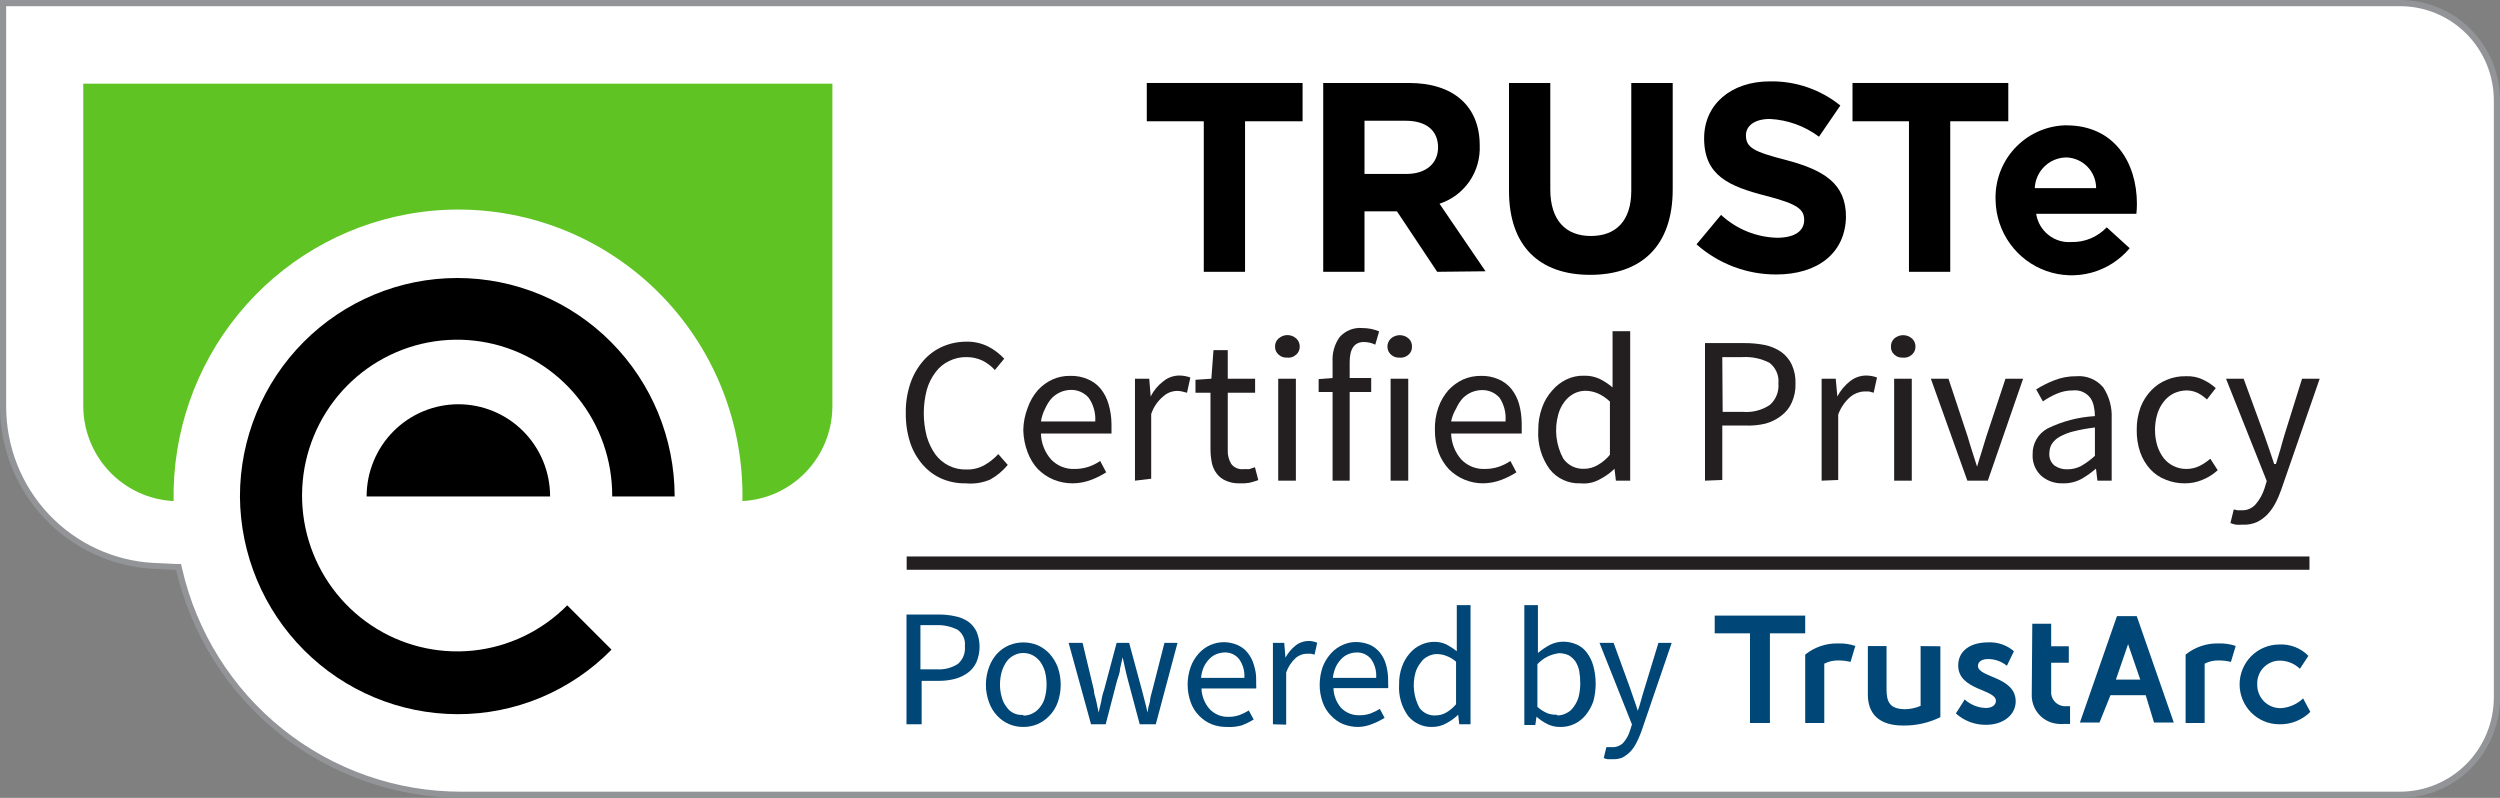 <svg width="94" height="30" viewBox="0 0 94 30" fill="none" xmlns="http://www.w3.org/2000/svg">
<rect x="0" y="0" width="94" height="30" fill="#808080" stroke="none"/>
<g clip-path="url(#clip0_692_2163)">
<path d="M17.387 29.887C14.917 29.897 12.516 29.062 10.58 27.52C8.644 25.978 7.287 23.82 6.733 21.4V21.333L5.805 21.287C4.274 21.21 2.831 20.544 1.775 19.427C0.719 18.31 0.131 16.827 0.133 15.287V0.113H90.252C91.214 0.115 92.136 0.5 92.816 1.183C93.496 1.867 93.879 2.793 93.881 3.76V26.233C93.879 27.201 93.496 28.128 92.816 28.812C92.136 29.497 91.215 29.883 90.252 29.887H17.387Z" fill="white"/>
<path d="M90.252 0.233C91.183 0.235 92.075 0.607 92.734 1.268C93.393 1.929 93.764 2.825 93.768 3.76V26.233C93.764 27.169 93.393 28.066 92.734 28.728C92.076 29.39 91.183 29.763 90.252 29.767H17.347C14.909 29.771 12.542 28.943 10.634 27.418C8.726 25.893 7.39 23.762 6.846 21.373L6.806 21.207H6.634L5.791 21.167C4.289 21.091 2.874 20.438 1.839 19.342C0.804 18.246 0.229 16.791 0.232 15.28V0.233H90.252ZM90.252 0H8.64377e-08V15.28C-0 16.848 0.599 18.357 1.675 19.494C2.75 20.63 4.219 21.308 5.778 21.387L6.62 21.427C7.19 23.863 8.56 26.035 10.511 27.591C12.461 29.147 14.877 29.996 17.367 30H90.252C90.744 30 91.231 29.903 91.686 29.713C92.141 29.524 92.554 29.247 92.902 28.897C93.25 28.547 93.526 28.132 93.715 27.675C93.903 27.218 94 26.728 94 26.233V3.76C93.998 2.762 93.603 1.806 92.9 1.101C92.197 0.396 91.245 -1.56289e-06 90.252 0Z" fill="#929497"/>
<path d="M3.131 3.146V15.26C3.132 16.181 3.485 17.066 4.117 17.732C4.75 18.399 5.613 18.795 6.528 18.84C6.482 16.279 7.346 13.786 8.964 11.808C10.582 9.83 12.849 8.496 15.357 8.046C16.741 7.798 18.161 7.827 19.534 8.131C20.907 8.435 22.206 9.009 23.358 9.819C24.51 10.629 25.492 11.66 26.246 12.852C27.001 14.044 27.514 15.375 27.756 16.767C27.875 17.451 27.928 18.145 27.915 18.84C28.828 18.794 29.689 18.396 30.319 17.73C30.949 17.063 31.299 16.179 31.298 15.26V3.146H3.131Z" fill="#5FC323"/>
<path d="M13.785 18.666C13.785 18.211 13.874 17.76 14.048 17.34C14.221 16.919 14.475 16.537 14.795 16.215C15.116 15.893 15.496 15.638 15.915 15.464C16.333 15.29 16.782 15.2 17.235 15.2C17.688 15.2 18.136 15.29 18.555 15.464C18.973 15.638 19.353 15.893 19.674 16.215C19.994 16.537 20.248 16.919 20.422 17.34C20.595 17.76 20.684 18.211 20.684 18.666H13.785ZM9.022 18.666C9.036 20.838 9.902 22.916 11.433 24.449C12.963 25.982 15.034 26.846 17.195 26.853C18.273 26.856 19.341 26.643 20.337 26.227C21.332 25.81 22.235 25.198 22.993 24.427L21.328 22.76C20.376 23.724 19.12 24.326 17.776 24.463C16.431 24.599 15.081 24.263 13.956 23.51C12.831 22.757 12.001 21.635 11.609 20.335C11.216 19.035 11.285 17.639 11.803 16.385C12.322 15.131 13.257 14.096 14.45 13.459C15.644 12.821 17.02 12.62 18.345 12.889C19.67 13.158 20.86 13.882 21.713 14.936C22.565 15.99 23.027 17.308 23.019 18.666H25.367C25.367 16.488 24.506 14.399 22.974 12.859C21.441 11.319 19.362 10.453 17.195 10.453C15.027 10.453 12.948 11.319 11.416 12.859C9.883 14.399 9.022 16.488 9.022 18.666Z" fill="black"/>
<path d="M36.306 18.173C35.999 18.179 35.694 18.12 35.411 18C35.139 17.882 34.896 17.704 34.701 17.48C34.492 17.242 34.333 16.966 34.23 16.667C34.11 16.301 34.052 15.918 34.058 15.533C34.051 15.153 34.109 14.774 34.23 14.413C34.336 14.102 34.5 13.815 34.714 13.567C34.913 13.337 35.16 13.155 35.437 13.033C35.724 12.908 36.034 12.845 36.346 12.847C36.634 12.841 36.919 12.907 37.175 13.04C37.393 13.155 37.59 13.306 37.759 13.487L37.408 13.913C37.276 13.768 37.118 13.648 36.943 13.56C36.759 13.473 36.557 13.427 36.353 13.427C36.123 13.421 35.896 13.471 35.69 13.573C35.487 13.668 35.311 13.812 35.179 13.993C35.027 14.192 34.914 14.418 34.847 14.66C34.697 15.235 34.697 15.838 34.847 16.413C34.916 16.651 35.024 16.877 35.166 17.08C35.299 17.263 35.476 17.411 35.679 17.511C35.882 17.611 36.107 17.66 36.333 17.653C36.564 17.661 36.792 17.608 36.996 17.5C37.198 17.388 37.379 17.244 37.534 17.073L37.892 17.48C37.707 17.705 37.482 17.892 37.228 18.033C36.937 18.156 36.621 18.204 36.306 18.173Z" fill="#231F20"/>
<path d="M40.326 18.173C40.081 18.174 39.837 18.126 39.61 18.033C39.392 17.941 39.194 17.808 39.026 17.64C38.858 17.458 38.728 17.245 38.641 17.013C38.537 16.743 38.481 16.456 38.476 16.167C38.481 15.881 38.537 15.599 38.641 15.333C38.725 15.088 38.856 14.862 39.026 14.667C39.181 14.498 39.369 14.362 39.577 14.267C39.785 14.173 40.012 14.128 40.24 14.133C40.468 14.125 40.695 14.168 40.904 14.26C41.092 14.338 41.258 14.462 41.388 14.62C41.521 14.788 41.62 14.98 41.68 15.187C41.751 15.429 41.789 15.681 41.792 15.933V16.3H39.139C39.148 16.662 39.284 17.009 39.524 17.28C39.639 17.398 39.778 17.491 39.931 17.552C40.084 17.613 40.248 17.64 40.413 17.633C40.586 17.633 40.758 17.606 40.923 17.553C41.081 17.5 41.23 17.426 41.368 17.333L41.593 17.76C41.417 17.872 41.231 17.966 41.036 18.04C40.81 18.128 40.569 18.173 40.326 18.173ZM39.139 15.847H41.182C41.202 15.532 41.116 15.219 40.937 14.96C40.855 14.864 40.753 14.787 40.638 14.736C40.524 14.684 40.399 14.658 40.273 14.66C40.001 14.662 39.741 14.772 39.55 14.967C39.449 15.079 39.366 15.208 39.305 15.347C39.223 15.503 39.167 15.672 39.139 15.847Z" fill="#231F20"/>
<path d="M42.675 18.073V14.24H43.212L43.265 14.907C43.379 14.682 43.542 14.486 43.743 14.334C43.914 14.195 44.127 14.119 44.346 14.12C44.487 14.121 44.626 14.146 44.758 14.194L44.632 14.767L44.446 14.72C44.323 14.69 44.195 14.691 44.072 14.723C43.95 14.754 43.837 14.815 43.743 14.9C43.531 15.074 43.372 15.306 43.285 15.567V18L42.675 18.073Z" fill="#231F20"/>
<path d="M46.609 18.173C46.431 18.18 46.254 18.146 46.091 18.073C45.958 18.018 45.841 17.928 45.753 17.813C45.662 17.695 45.599 17.559 45.567 17.413C45.533 17.242 45.515 17.068 45.514 16.893V14.767H44.95V14.28L45.547 14.24L45.627 13.166H46.164V14.24H47.192V14.767H46.164V16.9C46.151 17.091 46.197 17.282 46.297 17.447C46.35 17.515 46.421 17.569 46.501 17.603C46.581 17.637 46.668 17.649 46.755 17.64H46.974L47.186 17.567L47.312 18.053C47.201 18.093 47.088 18.126 46.974 18.153C46.853 18.173 46.731 18.18 46.609 18.173Z" fill="#231F20"/>
<path d="M48.386 13.446C48.329 13.45 48.273 13.441 48.219 13.422C48.165 13.402 48.116 13.372 48.075 13.333C48.031 13.297 47.997 13.251 47.974 13.199C47.951 13.147 47.94 13.09 47.942 13.033C47.939 12.975 47.95 12.918 47.973 12.864C47.996 12.811 48.031 12.764 48.075 12.726C48.166 12.645 48.284 12.599 48.406 12.599C48.529 12.599 48.647 12.645 48.738 12.726C48.78 12.765 48.814 12.813 48.837 12.865C48.86 12.918 48.871 12.976 48.87 13.033C48.871 13.09 48.86 13.146 48.837 13.198C48.814 13.249 48.78 13.296 48.738 13.333C48.691 13.377 48.636 13.41 48.575 13.43C48.514 13.449 48.45 13.455 48.386 13.446ZM48.061 18.073V14.24H48.725V18.073H48.061Z" fill="#231F20"/>
<path d="M50.105 18.073V14.74H49.581V14.254L50.105 14.213V13.607C50.085 13.274 50.178 12.945 50.37 12.674C50.476 12.555 50.608 12.463 50.755 12.403C50.902 12.345 51.061 12.32 51.219 12.334C51.333 12.335 51.446 12.346 51.557 12.367C51.66 12.389 51.76 12.42 51.856 12.46L51.71 12.96C51.576 12.893 51.428 12.859 51.279 12.86C50.927 12.86 50.748 13.114 50.748 13.607V14.213H51.557V14.74H50.748V18.073H50.105Z" fill="#231F20"/>
<path d="M52.619 13.447C52.561 13.45 52.503 13.442 52.448 13.423C52.393 13.403 52.343 13.373 52.3 13.333C52.258 13.296 52.224 13.25 52.201 13.198C52.178 13.146 52.167 13.09 52.167 13.033C52.167 12.976 52.178 12.918 52.201 12.866C52.224 12.813 52.258 12.765 52.3 12.727C52.392 12.646 52.51 12.602 52.632 12.602C52.754 12.602 52.872 12.646 52.964 12.727C53.006 12.765 53.039 12.813 53.061 12.866C53.083 12.919 53.093 12.976 53.09 13.033C53.093 13.09 53.083 13.146 53.062 13.198C53.04 13.25 53.006 13.296 52.964 13.333C52.918 13.376 52.863 13.409 52.803 13.428C52.744 13.448 52.681 13.454 52.619 13.447ZM52.287 18.073V14.24H52.95V18.073H52.287Z" fill="#231F20"/>
<path d="M55.763 18.173C55.524 18.174 55.288 18.127 55.067 18.036C54.846 17.944 54.645 17.81 54.476 17.64C54.309 17.458 54.178 17.245 54.091 17.013C53.996 16.741 53.949 16.455 53.952 16.167C53.944 15.883 53.987 15.601 54.078 15.333C54.162 15.088 54.293 14.862 54.463 14.667C54.62 14.499 54.806 14.364 55.014 14.267C55.223 14.177 55.449 14.131 55.677 14.133C55.905 14.125 56.131 14.168 56.34 14.26C56.529 14.338 56.695 14.462 56.825 14.62C56.958 14.788 57.057 14.98 57.116 15.187C57.183 15.43 57.216 15.681 57.216 15.933V16.3H54.562C54.572 16.662 54.708 17.009 54.947 17.28C55.062 17.398 55.201 17.491 55.354 17.552C55.507 17.613 55.672 17.64 55.836 17.633C56.009 17.633 56.182 17.606 56.347 17.553C56.504 17.5 56.654 17.426 56.791 17.333L57.017 17.76C56.841 17.872 56.654 17.966 56.46 18.04C56.237 18.126 56.001 18.171 55.763 18.173ZM54.562 15.847H56.606C56.635 15.535 56.558 15.222 56.387 14.96C56.304 14.865 56.202 14.79 56.087 14.739C55.973 14.689 55.849 14.664 55.723 14.667C55.451 14.669 55.191 14.779 55 14.973C54.899 15.086 54.816 15.214 54.755 15.353C54.663 15.505 54.597 15.672 54.562 15.847Z" fill="#231F20"/>
<path d="M59.418 18.173C59.199 18.182 58.981 18.139 58.782 18.047C58.583 17.956 58.407 17.818 58.27 17.646C57.959 17.219 57.806 16.695 57.839 16.166C57.835 15.883 57.883 15.6 57.979 15.333C58.064 15.086 58.2 14.859 58.377 14.666C58.522 14.498 58.701 14.362 58.901 14.267C59.107 14.167 59.335 14.119 59.564 14.127C59.76 14.121 59.955 14.16 60.135 14.24C60.313 14.328 60.48 14.438 60.632 14.566V12.453H61.295V18.073H60.758L60.705 17.627C60.55 17.778 60.373 17.906 60.181 18.006C59.951 18.143 59.684 18.202 59.418 18.173ZM59.557 17.627C59.734 17.627 59.908 17.581 60.062 17.493C60.242 17.392 60.401 17.259 60.533 17.1V15.1C60.398 14.969 60.24 14.862 60.068 14.787C59.921 14.726 59.763 14.694 59.604 14.693C59.456 14.695 59.311 14.732 59.179 14.8C59.042 14.874 58.922 14.976 58.828 15.1C58.722 15.239 58.643 15.398 58.596 15.566C58.434 16.129 58.501 16.733 58.781 17.247C58.869 17.37 58.986 17.469 59.121 17.536C59.257 17.602 59.407 17.633 59.557 17.627Z" fill="#231F20"/>
<path d="M64.108 18.073V12.9H65.575C65.839 12.898 66.104 12.922 66.364 12.973C66.582 13.019 66.79 13.108 66.974 13.233C67.142 13.353 67.277 13.514 67.366 13.7C67.47 13.925 67.52 14.172 67.511 14.42C67.519 14.665 67.471 14.909 67.372 15.133C67.287 15.329 67.152 15.499 66.981 15.627C66.804 15.766 66.601 15.868 66.384 15.927C66.13 15.988 65.868 16.012 65.608 16H64.758V18.047L64.108 18.073ZM64.772 15.487H65.541C65.895 15.515 66.247 15.424 66.543 15.227C66.657 15.128 66.746 15.003 66.802 14.863C66.859 14.723 66.882 14.571 66.868 14.42C66.883 14.272 66.86 14.122 66.801 13.986C66.741 13.849 66.648 13.73 66.53 13.64C66.216 13.48 65.866 13.406 65.515 13.427H64.758L64.772 15.487Z" fill="#231F20"/>
<path d="M68.493 18.073V14.24H69.024L69.084 14.907C69.201 14.684 69.364 14.489 69.561 14.334C69.735 14.195 69.95 14.12 70.171 14.12C70.31 14.121 70.447 14.145 70.576 14.194L70.45 14.767L70.278 14.72H70.079C69.894 14.731 69.717 14.801 69.575 14.92C69.368 15.099 69.21 15.329 69.117 15.587V18.047L68.493 18.073Z" fill="#231F20"/>
<path d="M71.545 13.447C71.487 13.45 71.429 13.442 71.374 13.423C71.319 13.403 71.269 13.373 71.226 13.333C71.184 13.296 71.15 13.25 71.128 13.198C71.106 13.146 71.097 13.09 71.1 13.033C71.097 12.976 71.107 12.919 71.129 12.866C71.151 12.813 71.184 12.765 71.226 12.727C71.318 12.646 71.436 12.602 71.558 12.602C71.68 12.602 71.798 12.646 71.89 12.727C71.932 12.765 71.966 12.813 71.989 12.866C72.012 12.918 72.023 12.976 72.022 13.033C72.023 13.09 72.012 13.146 71.989 13.198C71.966 13.25 71.932 13.296 71.89 13.333C71.844 13.376 71.789 13.408 71.729 13.428C71.67 13.447 71.607 13.454 71.545 13.447ZM71.22 18.073V14.24H71.883V18.073H71.22Z" fill="#231F20"/>
<path d="M73.973 18.074L72.6 14.24H73.263L73.986 16.42C74.039 16.607 74.099 16.8 74.159 16.987L74.338 17.547C74.391 17.36 74.45 17.174 74.51 16.987C74.57 16.8 74.623 16.607 74.683 16.42L75.406 14.24H76.069L74.742 18.074H73.973Z" fill="#231F20"/>
<path d="M77.542 18.173C77.25 18.181 76.966 18.079 76.746 17.886C76.637 17.784 76.552 17.658 76.497 17.519C76.442 17.379 76.418 17.23 76.427 17.08C76.422 16.883 76.472 16.688 76.57 16.517C76.668 16.347 76.812 16.207 76.984 16.113C77.542 15.839 78.149 15.681 78.769 15.646C78.769 15.525 78.755 15.405 78.729 15.286C78.709 15.178 78.669 15.073 78.61 14.98C78.536 14.875 78.435 14.792 78.319 14.739C78.202 14.686 78.073 14.666 77.946 14.68C77.734 14.678 77.524 14.721 77.329 14.806C77.148 14.885 76.975 14.981 76.812 15.093L76.56 14.64C76.771 14.509 76.993 14.397 77.223 14.306C77.493 14.197 77.782 14.143 78.072 14.146C78.263 14.13 78.455 14.16 78.632 14.235C78.809 14.309 78.965 14.425 79.087 14.573C79.308 14.913 79.417 15.314 79.399 15.72V18.073H78.862L78.809 17.62C78.644 17.763 78.466 17.89 78.278 18C78.053 18.124 77.798 18.184 77.542 18.173ZM77.727 17.646C77.91 17.648 78.09 17.605 78.251 17.52C78.438 17.413 78.611 17.285 78.769 17.14V16.073C78.496 16.105 78.226 16.154 77.96 16.22C77.776 16.265 77.6 16.334 77.436 16.426C77.317 16.492 77.217 16.586 77.144 16.7C77.086 16.801 77.057 16.916 77.057 17.033C77.047 17.122 77.06 17.212 77.094 17.294C77.127 17.377 77.181 17.45 77.25 17.506C77.39 17.602 77.558 17.651 77.727 17.646Z" fill="#231F20"/>
<path d="M82.132 18.173C81.889 18.174 81.648 18.126 81.423 18.033C81.206 17.95 81.01 17.817 80.852 17.646C80.685 17.463 80.557 17.247 80.474 17.013C80.38 16.741 80.336 16.454 80.341 16.166C80.336 15.873 80.386 15.582 80.487 15.306C80.578 15.07 80.716 14.855 80.892 14.673C81.056 14.501 81.255 14.367 81.476 14.28C81.698 14.187 81.938 14.141 82.179 14.146C82.408 14.133 82.636 14.178 82.842 14.28C83.014 14.36 83.173 14.465 83.313 14.593L82.981 15.02C82.876 14.922 82.758 14.839 82.63 14.773C82.501 14.713 82.361 14.681 82.219 14.68C82.054 14.682 81.891 14.718 81.741 14.787C81.594 14.86 81.465 14.964 81.363 15.093C81.253 15.232 81.17 15.39 81.117 15.56C80.998 15.953 80.998 16.373 81.117 16.767C81.17 16.933 81.251 17.088 81.356 17.227C81.457 17.355 81.587 17.458 81.734 17.526C81.883 17.599 82.047 17.635 82.212 17.633C82.382 17.633 82.55 17.594 82.703 17.52C82.849 17.447 82.985 17.355 83.108 17.247L83.386 17.68C83.219 17.833 83.026 17.955 82.816 18.04C82.6 18.132 82.367 18.177 82.132 18.173Z" fill="#231F20"/>
<path d="M84.315 19.727C84.233 19.734 84.151 19.734 84.069 19.727C83.999 19.714 83.93 19.694 83.864 19.667L83.99 19.154L84.129 19.187H84.281C84.383 19.192 84.484 19.174 84.577 19.133C84.67 19.093 84.753 19.031 84.819 18.954C84.965 18.782 85.076 18.582 85.144 18.367L85.23 18.087L83.698 14.24H84.361L85.137 16.36L85.323 16.894C85.389 17.08 85.449 17.267 85.509 17.447H85.575C85.628 17.274 85.688 17.087 85.741 16.9C85.794 16.714 85.84 16.534 85.894 16.36L86.557 14.24H87.22L85.781 18.394C85.719 18.575 85.644 18.751 85.555 18.92C85.476 19.073 85.375 19.215 85.257 19.34C85.144 19.458 85.012 19.555 84.865 19.627C84.693 19.705 84.504 19.739 84.315 19.727Z" fill="#231F20"/>
<path d="M34.084 27.233V23.107H35.258C35.481 23.102 35.704 23.124 35.922 23.173C36.095 23.207 36.259 23.275 36.406 23.373C36.539 23.47 36.646 23.598 36.718 23.747C36.793 23.927 36.832 24.121 36.832 24.317C36.832 24.512 36.793 24.706 36.718 24.887C36.651 25.042 36.546 25.177 36.412 25.28C36.267 25.389 36.103 25.47 35.928 25.52C35.729 25.573 35.524 25.6 35.318 25.6H34.654V27.233H34.084ZM34.608 25.166H35.218C35.498 25.186 35.777 25.116 36.014 24.966C36.109 24.885 36.182 24.782 36.229 24.666C36.275 24.55 36.292 24.424 36.28 24.3C36.294 24.181 36.276 24.062 36.228 23.953C36.18 23.843 36.104 23.749 36.008 23.68C35.755 23.553 35.474 23.493 35.192 23.506H34.608V25.166Z" fill="#004676"/>
<path d="M38.476 27.333C38.292 27.335 38.11 27.299 37.941 27.227C37.772 27.155 37.62 27.048 37.494 26.913C37.36 26.769 37.256 26.599 37.189 26.413C37.03 25.983 37.03 25.51 37.189 25.08C37.256 24.893 37.36 24.721 37.494 24.573C37.621 24.439 37.775 24.332 37.945 24.26C38.287 24.12 38.67 24.12 39.013 24.26C39.18 24.334 39.331 24.44 39.457 24.573C39.591 24.722 39.697 24.894 39.769 25.08C39.921 25.511 39.921 25.982 39.769 26.413C39.702 26.6 39.595 26.771 39.457 26.913C39.331 27.046 39.18 27.153 39.013 27.227C38.843 27.299 38.66 27.335 38.476 27.333ZM38.476 26.907C38.6 26.908 38.723 26.878 38.834 26.82C38.944 26.763 39.039 26.68 39.112 26.58C39.198 26.472 39.259 26.347 39.291 26.213C39.331 26.059 39.351 25.9 39.351 25.74C39.351 25.576 39.331 25.413 39.291 25.253C39.252 25.12 39.192 24.994 39.112 24.88C39.038 24.781 38.943 24.699 38.834 24.64C38.723 24.582 38.6 24.552 38.476 24.553C38.353 24.552 38.232 24.582 38.124 24.64C38.013 24.695 37.917 24.778 37.845 24.88C37.766 24.994 37.706 25.12 37.666 25.253C37.621 25.412 37.599 25.576 37.6 25.74C37.599 25.9 37.621 26.06 37.666 26.213C37.699 26.347 37.76 26.472 37.845 26.58C37.914 26.685 38.011 26.768 38.124 26.82C38.234 26.869 38.355 26.89 38.476 26.88V26.907Z" fill="#004676"/>
<path d="M41.023 27.233L40.181 24.173H40.705L41.129 25.94C41.129 26.087 41.196 26.233 41.222 26.373C41.249 26.513 41.282 26.647 41.308 26.793L41.408 26.367C41.428 26.221 41.464 26.078 41.514 25.94L41.985 24.173H42.456L42.934 25.94C42.974 26.087 43.007 26.233 43.046 26.373C43.086 26.513 43.113 26.647 43.146 26.793C43.163 26.651 43.194 26.51 43.239 26.373C43.239 26.24 43.298 26.087 43.332 25.94L43.783 24.173H44.274L43.458 27.233H42.854L42.416 25.593C42.376 25.447 42.343 25.3 42.31 25.16C42.277 25.02 42.244 24.867 42.211 24.713L42.111 25.16C42.111 25.307 42.038 25.453 41.998 25.6L41.574 27.233H41.023Z" fill="#004676"/>
<path d="M46.118 27.333C45.922 27.335 45.729 27.299 45.547 27.227C45.372 27.153 45.214 27.044 45.083 26.907C44.943 26.765 44.837 26.595 44.771 26.407C44.616 25.976 44.616 25.504 44.771 25.073C44.839 24.886 44.942 24.714 45.076 24.567C45.196 24.433 45.343 24.326 45.507 24.253C45.669 24.183 45.843 24.146 46.018 24.146C46.194 24.146 46.368 24.183 46.529 24.253C46.679 24.318 46.812 24.418 46.914 24.547C47.021 24.68 47.1 24.835 47.146 25C47.208 25.189 47.237 25.388 47.232 25.587V25.747C47.239 25.793 47.239 25.84 47.232 25.887H45.176C45.185 26.175 45.295 26.452 45.487 26.667C45.579 26.762 45.689 26.837 45.812 26.887C45.934 26.936 46.066 26.959 46.197 26.953C46.335 26.955 46.472 26.932 46.602 26.887C46.725 26.842 46.843 26.784 46.954 26.713L47.139 27.053C46.998 27.14 46.849 27.213 46.695 27.273C46.507 27.326 46.312 27.346 46.118 27.333ZM45.163 25.487H46.788C46.806 25.235 46.736 24.985 46.589 24.78C46.523 24.698 46.439 24.633 46.343 24.59C46.247 24.547 46.143 24.528 46.038 24.533C45.931 24.536 45.825 24.558 45.726 24.6C45.625 24.642 45.535 24.706 45.461 24.787C45.379 24.873 45.312 24.972 45.262 25.08C45.209 25.201 45.175 25.329 45.163 25.46V25.487Z" fill="#004676"/>
<path d="M47.862 27.233V24.173H48.287L48.333 24.727C48.429 24.552 48.557 24.398 48.711 24.273C48.825 24.183 48.961 24.126 49.105 24.107C49.248 24.088 49.394 24.109 49.527 24.167L49.428 24.613L49.289 24.58H49.129C48.981 24.584 48.839 24.638 48.725 24.733C48.559 24.884 48.433 25.074 48.36 25.287V27.247L47.862 27.233Z" fill="#004676"/>
<path d="M51.08 27.334C50.882 27.335 50.686 27.299 50.502 27.227C50.329 27.154 50.173 27.045 50.045 26.907C49.905 26.766 49.798 26.595 49.733 26.407C49.656 26.193 49.618 25.967 49.62 25.74C49.621 25.513 49.659 25.288 49.733 25.073C49.806 24.887 49.911 24.715 50.045 24.567C50.165 24.433 50.312 24.326 50.476 24.253C50.634 24.18 50.806 24.141 50.98 24.14C51.157 24.14 51.333 24.174 51.498 24.24C51.647 24.306 51.779 24.407 51.882 24.534C51.989 24.667 52.068 24.822 52.114 24.987C52.167 25.178 52.194 25.375 52.194 25.573V25.733C52.201 25.78 52.201 25.827 52.194 25.873H50.138C50.146 26.142 50.244 26.401 50.416 26.607C50.508 26.703 50.618 26.778 50.74 26.827C50.863 26.876 50.994 26.899 51.126 26.893C51.264 26.895 51.401 26.872 51.531 26.827C51.653 26.78 51.771 26.722 51.882 26.654L52.061 26.994C51.92 27.08 51.771 27.154 51.617 27.213C51.447 27.286 51.265 27.327 51.08 27.334ZM50.118 25.487H51.743C51.764 25.236 51.696 24.985 51.551 24.78C51.484 24.697 51.399 24.632 51.302 24.589C51.205 24.546 51.099 24.527 50.993 24.534C50.888 24.536 50.785 24.558 50.688 24.6C50.587 24.642 50.497 24.706 50.423 24.787C50.341 24.873 50.274 24.972 50.224 25.08C50.172 25.201 50.136 25.329 50.118 25.46V25.487Z" fill="#004676"/>
<path d="M53.859 27.333C53.686 27.34 53.513 27.306 53.354 27.234C53.195 27.162 53.055 27.055 52.944 26.92C52.699 26.578 52.579 26.161 52.606 25.74C52.601 25.513 52.637 25.287 52.712 25.073C52.777 24.888 52.876 24.716 53.004 24.567C53.119 24.431 53.261 24.322 53.422 24.247C53.58 24.173 53.752 24.134 53.926 24.133C54.081 24.131 54.235 24.163 54.377 24.227C54.517 24.301 54.651 24.388 54.775 24.487V22.753H55.292V27.233H54.868L54.828 26.873C54.703 26.994 54.563 27.098 54.41 27.18C54.244 27.28 54.053 27.333 53.859 27.333ZM53.972 26.9C54.114 26.901 54.254 26.864 54.377 26.793C54.517 26.709 54.642 26.604 54.748 26.48V24.88C54.645 24.789 54.526 24.716 54.397 24.667C54.281 24.619 54.157 24.594 54.032 24.593C53.911 24.592 53.793 24.622 53.687 24.68C53.576 24.733 53.482 24.816 53.415 24.92C53.328 25.029 53.263 25.153 53.223 25.287C53.098 25.734 53.153 26.213 53.375 26.62C53.446 26.715 53.54 26.791 53.648 26.84C53.756 26.889 53.874 26.909 53.992 26.9H53.972Z" fill="#004676"/>
<path d="M58.642 27.333C58.489 27.334 58.337 27.299 58.198 27.233C58.044 27.158 57.901 27.062 57.773 26.947L57.727 27.26H57.315V22.753H57.826V24.553C57.965 24.435 58.117 24.333 58.277 24.247C58.434 24.168 58.606 24.127 58.782 24.127C58.96 24.127 59.136 24.166 59.299 24.24C59.45 24.31 59.58 24.418 59.677 24.553C59.783 24.7 59.862 24.865 59.909 25.04C60.027 25.477 60.027 25.937 59.909 26.373C59.842 26.562 59.744 26.738 59.617 26.893C59.503 27.031 59.36 27.142 59.199 27.22C59.025 27.302 58.834 27.341 58.642 27.333ZM58.549 26.9C58.672 26.902 58.793 26.872 58.901 26.813C59.012 26.76 59.106 26.677 59.173 26.573C59.258 26.46 59.321 26.331 59.359 26.193C59.398 26.027 59.419 25.857 59.418 25.687C59.418 25.532 59.405 25.379 59.379 25.227C59.353 25.102 59.306 24.982 59.239 24.873C59.172 24.779 59.086 24.7 58.987 24.64C58.873 24.587 58.748 24.56 58.622 24.56C58.31 24.596 58.021 24.743 57.806 24.973V26.58C57.924 26.685 58.059 26.768 58.204 26.827C58.316 26.862 58.432 26.878 58.549 26.873V26.9Z" fill="#004676"/>
<path d="M60.652 28.547H60.46C60.404 28.541 60.35 28.526 60.301 28.5L60.4 28.093H60.626C60.7 28.095 60.775 28.082 60.844 28.054C60.914 28.027 60.977 27.986 61.031 27.933C61.15 27.799 61.238 27.639 61.289 27.467L61.362 27.24L60.142 24.173H60.672L61.289 25.867L61.435 26.293C61.488 26.44 61.541 26.587 61.581 26.727C61.628 26.593 61.674 26.447 61.714 26.293C61.754 26.14 61.8 26 61.84 25.867L62.357 24.173H62.855L61.714 27.507C61.661 27.653 61.599 27.796 61.528 27.933C61.467 28.055 61.389 28.167 61.296 28.267C61.204 28.358 61.099 28.434 60.984 28.493C60.878 28.531 60.765 28.549 60.652 28.547Z" fill="#004676"/>
<path d="M46.814 4.56V10.22H45.262V4.56H43.119V3.12H48.977V4.56H46.814Z" fill="black"/>
<path d="M54.038 10.22L52.526 7.947H51.305V10.22H49.753V3.12H52.984C54.655 3.12 55.637 4 55.637 5.46C55.66 5.943 55.525 6.42 55.252 6.818C54.978 7.215 54.582 7.511 54.125 7.66L55.856 10.2L54.038 10.22ZM54.072 5.553C54.072 4.887 53.607 4.54 52.851 4.54H51.305V6.54H52.877C53.634 6.54 54.072 6.133 54.072 5.533V5.553Z" fill="black"/>
<path d="M59.79 10.334C57.892 10.334 56.738 9.267 56.738 7.173V3.12H58.291V7.12C58.291 8.28 58.868 8.873 59.816 8.873C60.765 8.873 61.336 8.3 61.336 7.173V3.12H62.894V7.12C62.894 9.273 61.694 10.334 59.79 10.334Z" fill="black"/>
<path d="M66.788 10.32C65.685 10.324 64.618 9.921 63.79 9.187L64.712 8.08C65.286 8.613 66.034 8.919 66.815 8.94C67.478 8.94 67.837 8.687 67.837 8.273C67.837 7.873 67.598 7.673 66.417 7.367C65.011 7.007 64.075 6.607 64.075 5.2C64.075 3.913 65.103 3.06 66.543 3.06C67.506 3.04 68.445 3.361 69.197 3.967L68.394 5.14C67.858 4.739 67.216 4.507 66.55 4.473C65.959 4.473 65.647 4.74 65.647 5.087C65.647 5.553 65.946 5.707 67.167 6.02C68.6 6.4 69.409 6.913 69.409 8.153C69.382 9.533 68.328 10.32 66.788 10.32Z" fill="black"/>
<path d="M73.329 4.56V10.22H71.777V4.56H69.654V3.12H75.512V4.56H73.329Z" fill="black"/>
<path d="M80.328 8.04H76.56C76.608 8.352 76.771 8.635 77.017 8.831C77.263 9.028 77.573 9.124 77.887 9.1C78.134 9.106 78.38 9.061 78.609 8.965C78.837 8.87 79.043 8.727 79.213 8.547L80.076 9.333C79.701 9.779 79.2 10.099 78.64 10.252C78.079 10.404 77.486 10.381 76.939 10.187C76.391 9.992 75.916 9.635 75.576 9.162C75.236 8.689 75.047 8.123 75.034 7.54C75.004 6.821 75.258 6.12 75.742 5.59C76.226 5.06 76.9 4.745 77.615 4.713H77.694C79.505 4.713 80.348 6.12 80.348 7.667C80.348 7.791 80.341 7.916 80.328 8.04ZM77.674 5.92C77.371 5.928 77.081 6.052 76.865 6.266C76.648 6.48 76.52 6.768 76.507 7.073H78.815C78.814 6.775 78.698 6.488 78.492 6.273C78.285 6.059 78.004 5.932 77.708 5.92H77.674Z" fill="black"/>
<path d="M65.8 23.813H64.473V23.146H67.876V23.813H66.549V27.186H65.8V23.813ZM68.593 27.186V24.953C68.761 24.867 68.948 24.826 69.137 24.833C69.286 24.834 69.435 24.852 69.581 24.887L69.76 24.287C69.546 24.215 69.322 24.184 69.097 24.193C68.654 24.185 68.222 24.334 67.876 24.613V27.186H68.593ZM72.215 24.293V26.54C72.034 26.619 71.841 26.662 71.644 26.666C71.06 26.666 70.934 26.4 70.934 25.92V24.293H70.231V26.113C70.231 26.826 70.636 27.28 71.558 27.28C72.043 27.287 72.522 27.179 72.958 26.966V24.3L72.215 24.293ZM73.541 26.826C73.853 27.107 74.258 27.259 74.676 27.253C75.339 27.253 75.79 26.866 75.79 26.373C75.79 25.433 74.371 25.48 74.371 25.04C74.371 24.86 74.55 24.78 74.742 24.78C75.003 24.778 75.256 24.867 75.459 25.033L75.724 24.486C75.454 24.253 75.105 24.134 74.749 24.153C74.085 24.153 73.628 24.473 73.628 25.02C73.628 25.96 75.047 25.907 75.047 26.353C75.047 26.526 74.875 26.62 74.669 26.62C74.374 26.613 74.092 26.499 73.873 26.3L73.541 26.826ZM76.394 26.113C76.385 26.397 76.488 26.672 76.681 26.88C76.874 27.087 77.14 27.209 77.422 27.22C77.484 27.227 77.546 27.227 77.608 27.22H77.834V26.553H77.701C77.563 26.566 77.426 26.525 77.318 26.438C77.21 26.351 77.14 26.224 77.124 26.087V24.92H77.787V24.3H77.124V23.453H76.414L76.394 26.113ZM82.895 27.186V24.953C83.063 24.867 83.251 24.826 83.439 24.833C83.589 24.834 83.738 24.852 83.883 24.887L84.063 24.287C83.849 24.215 83.624 24.184 83.399 24.193C82.956 24.185 82.524 24.334 82.179 24.613V27.186H82.895ZM85.701 24.233C85.305 24.233 84.926 24.391 84.646 24.672C84.366 24.954 84.209 25.335 84.209 25.733C84.209 26.131 84.366 26.512 84.646 26.794C84.926 27.075 85.305 27.233 85.701 27.233C85.917 27.239 86.132 27.2 86.332 27.12C86.533 27.04 86.716 26.919 86.869 26.767L86.597 26.26C86.37 26.477 86.074 26.607 85.761 26.627C85.647 26.629 85.533 26.609 85.427 26.568C85.32 26.526 85.223 26.464 85.14 26.385C85.058 26.306 84.992 26.211 84.946 26.106C84.9 26.001 84.874 25.888 84.872 25.773V25.727C84.867 25.614 84.885 25.503 84.924 25.397C84.962 25.292 85.021 25.195 85.097 25.113C85.173 25.031 85.264 24.964 85.365 24.917C85.467 24.87 85.576 24.844 85.688 24.84H85.741C86.016 24.846 86.278 24.955 86.477 25.146L86.796 24.66C86.654 24.515 86.483 24.402 86.294 24.328C86.105 24.255 85.903 24.222 85.701 24.233ZM80.679 26.14H79.353L78.941 27.166H78.205L79.598 23.166H80.341L81.734 27.166H80.991L80.679 26.14ZM80.474 25.553L80.016 24.22L79.558 25.553H80.474Z" fill="#004676"/>
<path d="M34.091 21.173H86.836" stroke="#231F20" stroke-width="0.5" stroke-miterlimit="10"/>
</g>
<defs>
<clipPath id="clip0_692_2163">
<rect width="94" height="30" fill="white"/>
</clipPath>
</defs>
</svg>

